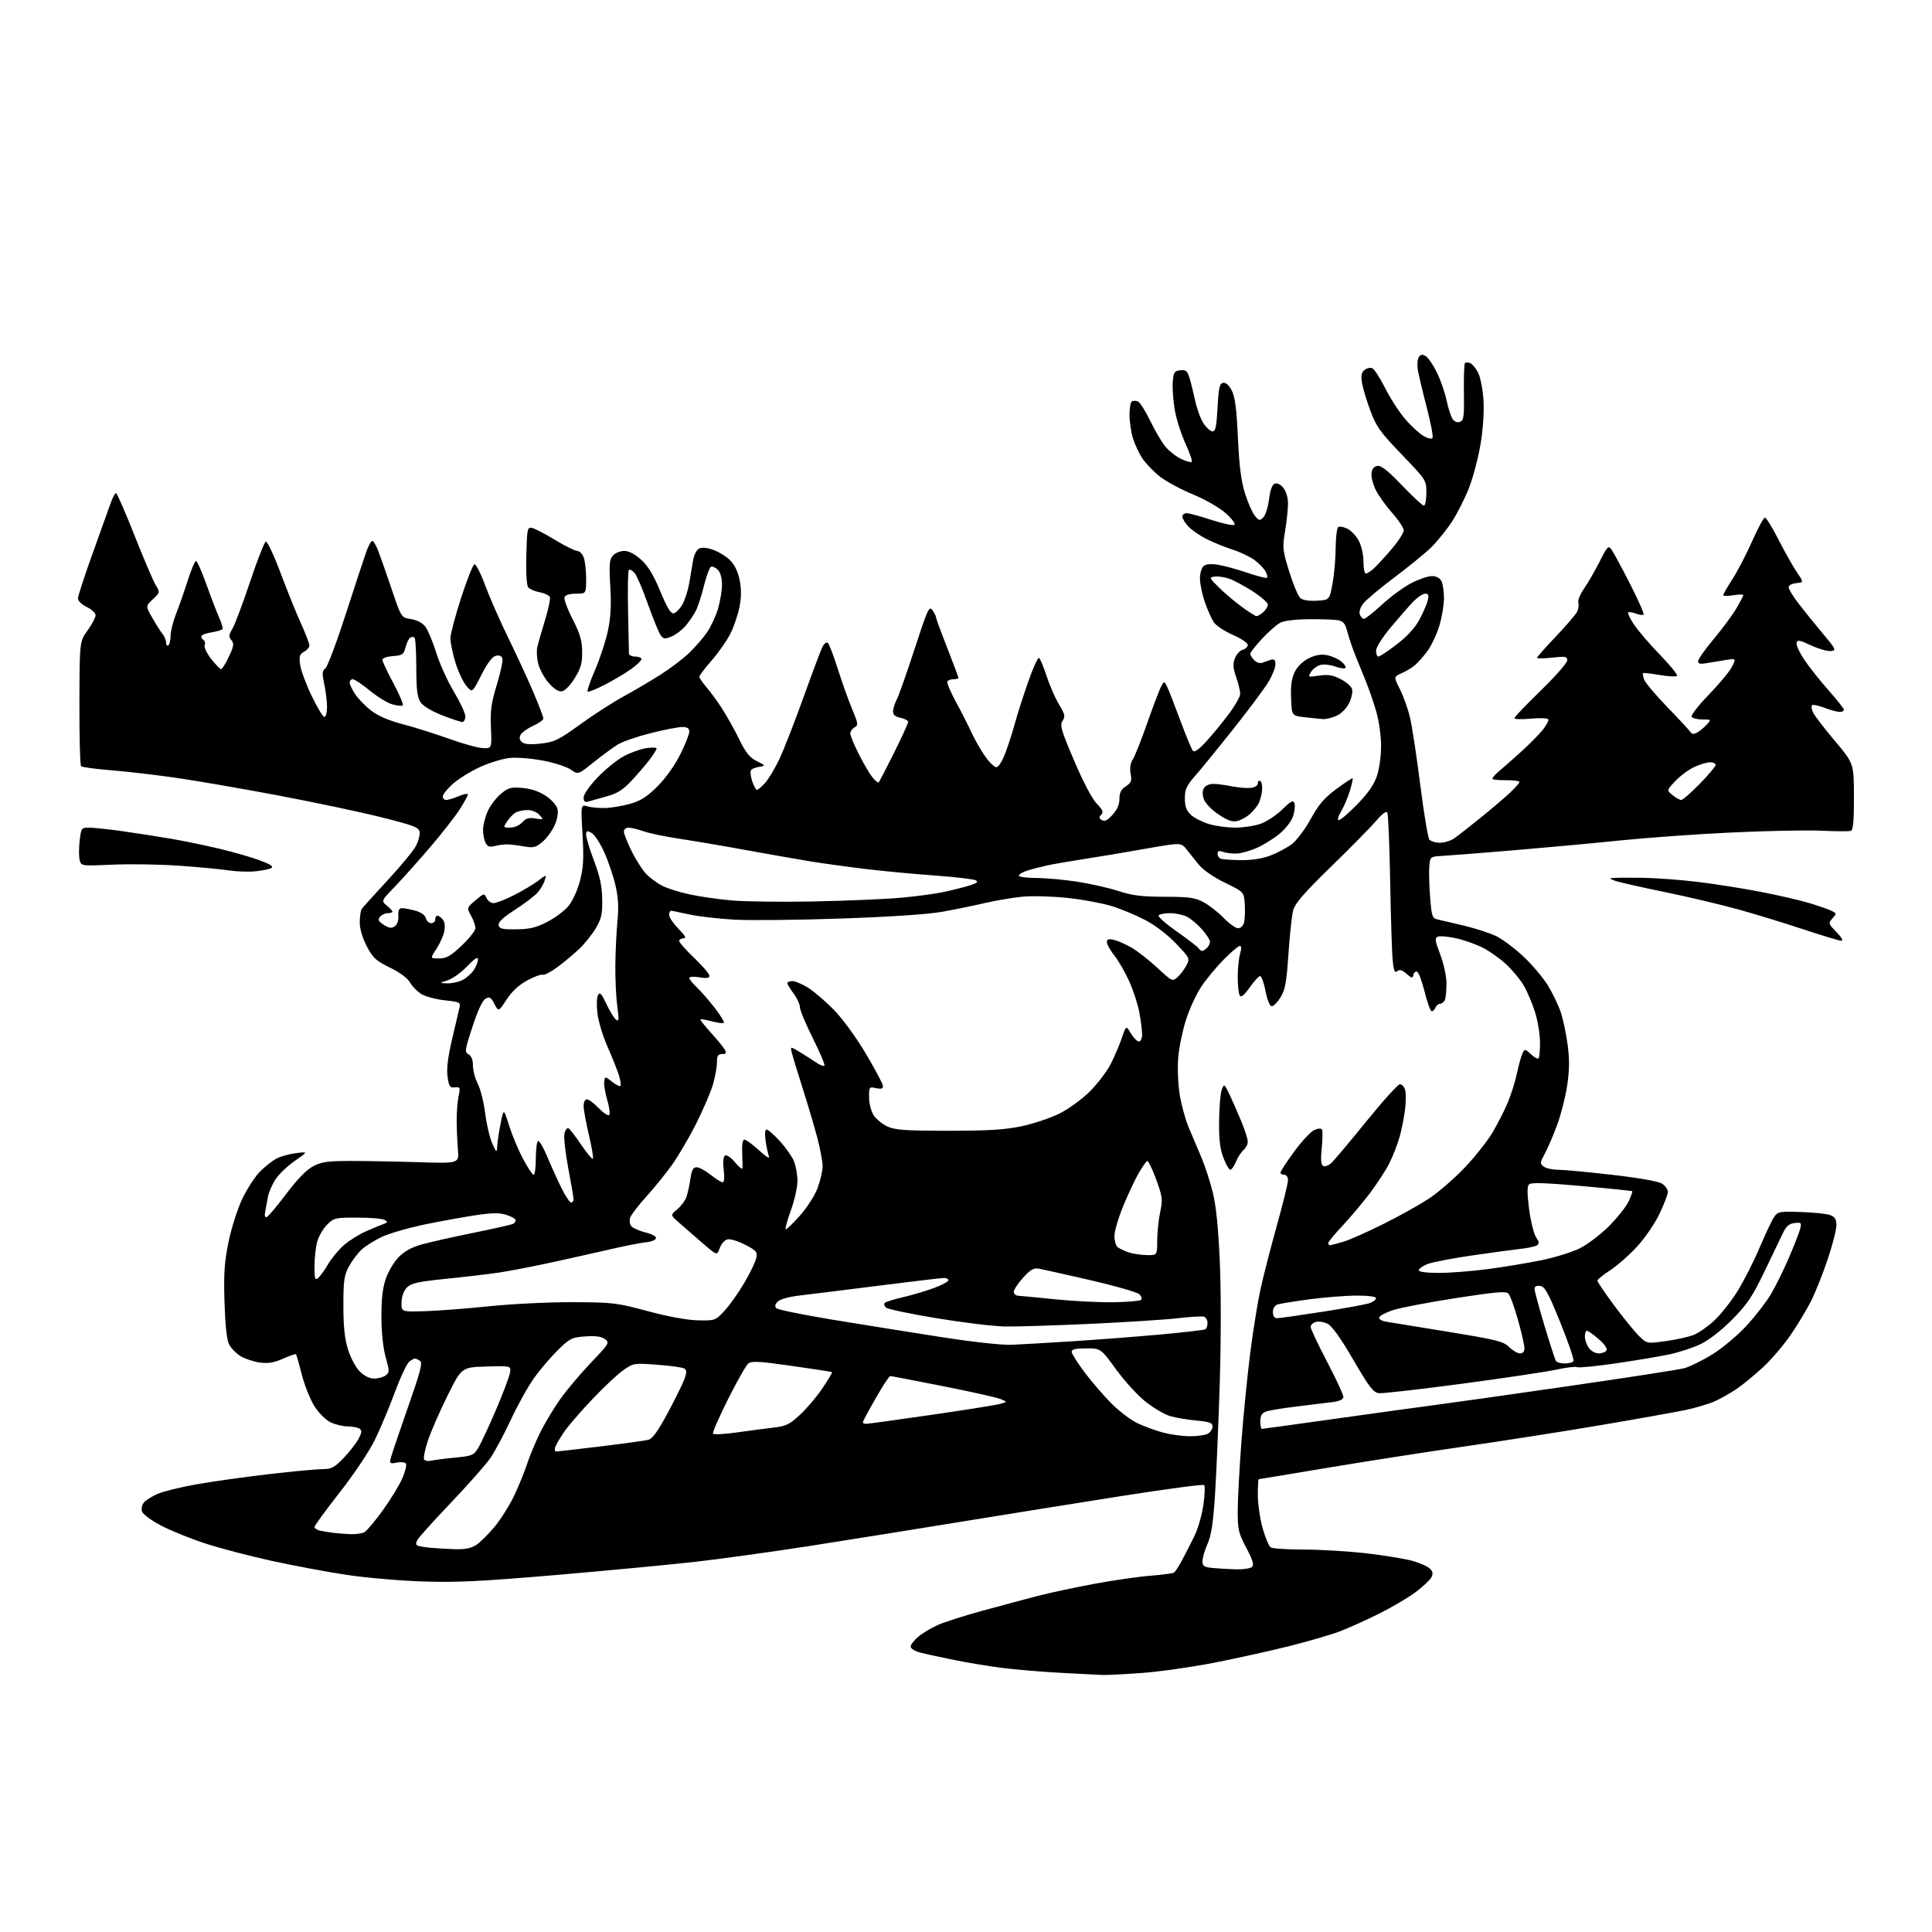 <?xml version="1.0" encoding="UTF-8" standalone="no"?>
<svg 
  version="1.1" 
  xmlns="http://www.w3.org/2000/svg" 
  xmlns:xlink="http://www.w3.org/1999/xlink" 
  xmlns:svg="http://www.w3.org/2000/svg"
  xmlns:rdf="http://www.w3.org/1999/02/22-rdf-syntax-ns#"
  xmlns:cc="http://creativecommons.org/ns#"
  xmlns:dc="http://purl.org/dc/elements/1.1/"
  viewBox="0 0 768 768"
  width="768"
  height="768"
>
<style>svg {background-color: white; }</style>"
<path stroke="none" fill="black" fill-rule="evenodd" d="M438.00,665.82C436.07,665.75 428.43,665.35 421.00,664.94C413.57,664.52 403.45,663.67 398.50,663.04C393.55,662.42 385.00,661.01 379.50,659.90C374.00,658.80 367.81,657.46 365.75,656.91C363.69,656.37 362.00,655.31 362.00,654.55C362.00,653.80 363.37,652.02 365.04,650.62C366.72,649.21 370.21,647.11 372.79,645.96C375.38,644.80 383.35,642.26 390.50,640.30C397.65,638.35 407.55,635.70 412.50,634.41C417.45,633.13 427.71,630.94 435.31,629.54C442.91,628.14 452.88,626.71 457.48,626.36C462.08,626.01 466.24,625.44 466.72,625.11C467.21,624.77 468.68,622.48 470.00,620.00C471.31,617.52 473.49,613.26 474.84,610.51C476.20,607.77 477.77,602.27 478.35,598.29C478.92,594.31 479.07,590.74 478.68,590.34C478.28,589.95 463.23,591.95 445.23,594.79C427.23,597.63 398.55,602.23 381.50,605.01C364.45,607.80 337.90,612.04 322.50,614.45C307.10,616.85 286.18,619.75 276.00,620.89C265.82,622.03 241.07,624.37 221.00,626.09C191.17,628.64 181.49,629.11 168.00,628.66C158.93,628.36 145.26,627.17 137.63,626.01C130.00,624.86 116.63,622.36 107.92,620.45C99.20,618.54 87.30,615.42 81.47,613.51C75.64,611.60 67.76,608.41 63.97,606.41C60.16,604.41 56.79,601.92 56.45,600.85C56.11,599.78 56.43,598.18 57.17,597.29C57.90,596.40 60.32,594.87 62.54,593.88C64.76,592.90 71.74,591.17 78.04,590.05C84.34,588.93 97.29,587.11 106.81,586.01C116.33,584.90 125.97,584.00 128.23,584.00C131.80,584.00 132.91,583.40 136.64,579.52C139.00,577.06 141.66,573.62 142.56,571.89C143.90,569.29 143.95,568.59 142.84,567.88C142.10,567.41 139.99,567.02 138.15,567.02C136.31,567.01 133.29,566.28 131.45,565.41C129.54,564.51 126.77,561.76 125.05,559.07C123.37,556.46 121.10,550.80 120.00,546.50C118.90,542.19 117.84,538.51 117.65,538.32C117.46,538.13 115.15,538.93 112.50,540.10C108.87,541.71 106.60,542.08 103.22,541.62C100.75,541.28 97.30,540.11 95.54,539.03C93.78,537.94 91.74,535.80 91.00,534.27C90.14,532.51 89.50,526.39 89.24,517.50C88.90,506.14 89.21,501.64 90.86,493.63C91.97,488.21 94.43,480.52 96.32,476.54C98.21,472.57 101.39,467.68 103.39,465.67C105.39,463.67 108.37,461.34 110.00,460.50C111.63,459.66 115.11,458.70 117.73,458.38C122.50,457.79 122.50,457.79 117.24,461.43C114.35,463.43 110.88,466.74 109.52,468.80C108.16,470.85 106.78,474.10 106.46,476.02C106.13,477.93 105.65,480.56 105.39,481.85C105.10,483.27 105.34,484.05 106.00,483.83C106.59,483.64 110.10,479.47 113.79,474.58C118.23,468.69 121.85,464.98 124.50,463.59C127.85,461.84 130.28,461.50 139.50,461.50C145.55,461.50 157.70,461.72 166.50,462.00C182.50,462.50 182.50,462.50 182.03,457.00C181.78,453.97 181.55,448.80 181.53,445.50C181.52,442.20 181.86,437.81 182.29,435.75C183.04,432.25 182.94,432.02 180.82,432.25C178.84,432.47 178.47,431.93 177.92,428.00C177.47,424.85 178.02,420.35 179.74,413.00C181.09,407.23 182.41,401.56 182.68,400.40C183.13,398.49 182.62,398.25 176.93,397.65C173.49,397.29 169.32,396.20 167.66,395.24C166.01,394.27 163.94,392.20 163.07,390.65C162.09,388.88 159.10,386.65 155.05,384.66C149.42,381.90 148.24,380.82 145.80,376.14C144.03,372.75 143.01,369.25 143.02,366.64C143.02,364.36 143.36,361.99 143.77,361.37C144.17,360.75 148.78,355.64 154.00,350.01C159.22,344.39 164.31,338.23 165.31,336.32C166.31,334.42 166.98,331.90 166.81,330.74C166.54,328.88 164.58,328.13 151.30,324.81C142.94,322.72 124.26,318.78 109.80,316.06C95.33,313.33 76.97,310.18 69.00,309.05C61.02,307.93 49.65,306.62 43.73,306.15C37.81,305.68 32.64,304.96 32.23,304.56C31.83,304.15 31.53,292.84 31.57,279.42C31.64,255.02 31.64,255.02 34.82,250.60C36.57,248.16 38.00,245.45 38.00,244.57C38.00,243.69 36.42,242.22 34.50,241.30C32.47,240.33 31.00,238.89 31.00,237.88C31.00,236.92 33.65,228.79 36.88,219.82C40.11,210.84 43.35,201.81 44.08,199.75C44.81,197.69 45.72,196.00 46.10,196.00C46.49,196.00 49.80,203.57 53.46,212.83C57.12,222.08 60.92,230.97 61.89,232.58C63.65,235.48 63.64,235.52 60.77,238.21C57.87,240.92 57.87,240.92 60.60,245.71C62.11,248.35 63.94,251.21 64.67,252.08C65.40,252.95 66.00,254.44 66.00,255.39C66.00,256.34 66.40,256.87 66.90,256.56C67.39,256.26 67.80,254.54 67.81,252.75C67.81,250.96 68.80,247.03 70.00,244.00C71.20,240.97 73.28,235.01 74.63,230.75C75.98,226.49 77.46,223.00 77.91,223.00C78.36,223.00 80.21,227.16 82.03,232.25C83.85,237.34 86.13,243.28 87.10,245.46C88.07,247.63 88.68,249.71 88.45,250.07C88.23,250.44 86.23,251.03 84.02,251.38C81.81,251.73 80.00,252.44 80.00,252.95C80.00,253.46 80.43,254.15 80.96,254.47C81.48,254.80 81.66,255.72 81.36,256.51C81.05,257.31 82.23,259.77 83.98,261.98C85.74,264.19 87.50,266.00 87.91,266.00C88.32,266.00 89.70,263.77 90.98,261.04C92.95,256.84 93.10,255.83 91.98,254.47C90.86,253.12 90.93,252.39 92.42,249.86C93.40,248.21 96.55,239.82 99.42,231.24C102.29,222.65 105.10,215.47 105.67,215.28C106.24,215.09 108.87,220.68 111.51,227.71C114.15,234.75 117.81,243.82 119.65,247.87C121.49,251.93 123.00,255.85 123.00,256.59C123.00,257.33 122.05,258.44 120.88,259.06C119.10,260.02 118.85,260.84 119.30,264.18C119.59,266.38 121.65,271.96 123.87,276.59C126.09,281.21 128.38,285.00 128.95,285.00C129.53,285.00 130.00,283.22 130.00,281.05C130.00,278.88 129.51,274.80 128.90,271.98C127.98,267.67 128.05,266.68 129.34,265.68C130.18,265.03 133.85,255.28 137.49,244.00C141.13,232.72 144.80,221.59 145.64,219.25C146.48,216.91 147.54,215.00 148.00,215.00C148.46,215.00 149.57,216.92 150.46,219.26C151.36,221.60 153.76,228.46 155.79,234.50C159.50,245.48 159.50,245.48 163.39,246.10C165.81,246.49 167.98,247.64 169.10,249.12C170.09,250.43 172.04,255.10 173.42,259.50C174.80,263.90 177.96,270.88 180.45,275.00C182.93,279.12 184.97,283.51 184.98,284.75C184.99,285.99 184.45,287.00 183.77,287.00C183.10,287.00 179.45,285.78 175.67,284.30C171.41,282.63 168.16,280.64 167.14,279.09C165.87,277.15 165.50,274.06 165.48,265.36C165.47,259.18 165.16,253.83 164.80,253.46C164.43,253.10 163.66,253.09 163.08,253.45C162.50,253.81 161.66,255.54 161.21,257.30C160.46,260.19 159.97,260.53 156.19,260.81C153.77,260.98 152.01,261.62 152.02,262.31C152.03,262.96 154.02,267.20 156.45,271.73C158.88,276.26 160.52,280.18 160.09,280.44C159.66,280.71 157.78,280.50 155.91,279.98C154.03,279.46 150.03,277.00 147.01,274.52C143.99,272.03 140.95,270.00 140.26,270.00C139.57,270.00 139.00,270.61 139.00,271.35C139.00,272.10 140.02,274.21 141.26,276.06C142.51,277.91 145.38,280.84 147.66,282.57C150.35,284.62 154.72,286.49 160.15,287.90C164.74,289.09 173.00,291.69 178.50,293.67C184.00,295.66 190.07,297.33 192.00,297.39C195.50,297.50 195.50,297.50 195.15,289.25C194.86,282.43 195.27,279.45 197.53,272.07C199.04,267.16 200.01,262.47 199.70,261.65C199.33,260.70 198.36,260.36 197.01,260.71C195.63,261.07 193.65,263.74 191.33,268.34C187.76,275.42 187.76,275.42 185.42,272.70C184.13,271.20 182.16,267.01 181.04,263.38C179.92,259.76 179.03,255.37 179.06,253.64C179.09,251.92 181.01,244.69 183.32,237.58C185.63,230.47 188.00,224.50 188.58,224.31C189.16,224.11 191.10,227.90 192.88,232.73C194.67,237.55 198.78,246.90 202.01,253.50C205.25,260.10 209.72,269.78 211.95,275.00C214.18,280.23 216.00,285.00 216.00,285.60C216.00,286.20 214.17,287.52 211.94,288.53C209.71,289.53 207.47,291.13 206.96,292.07C206.32,293.27 206.49,294.16 207.53,295.02C208.56,295.88 210.84,296.05 215.03,295.58C220.41,294.97 222.07,294.16 230.61,287.97C235.87,284.16 243.62,279.16 247.84,276.86C252.05,274.56 258.65,270.68 262.50,268.24C266.35,265.80 271.45,261.94 273.84,259.65C276.23,257.37 279.44,253.69 280.99,251.47C282.53,249.26 284.51,245.01 285.40,242.04C286.28,239.07 287.00,234.73 287.00,232.39C287.00,229.81 286.36,227.51 285.38,226.53C284.50,225.64 283.28,225.07 282.69,225.27C282.10,225.47 280.83,228.84 279.86,232.76C278.90,236.68 277.43,241.21 276.59,242.82C275.76,244.44 273.94,247.11 272.56,248.75C271.17,250.40 268.66,252.31 266.98,253.01C264.29,254.12 263.76,254.05 262.60,252.46C261.87,251.46 259.59,245.89 257.53,240.07C255.48,234.26 253.11,228.72 252.26,227.77C251.42,226.82 250.41,226.25 250.01,226.49C249.62,226.74 249.46,234.04 249.66,242.72C249.86,251.40 250.02,259.06 250.01,259.75C250.01,260.44 251.12,261.00 252.50,261.00C253.88,261.00 255.00,261.45 255.00,261.99C255.00,262.54 253.20,264.29 251.00,265.88C248.80,267.48 244.11,270.28 240.56,272.12C237.02,273.95 233.88,275.22 233.59,274.92C233.29,274.63 234.63,270.73 236.57,266.26C238.50,261.79 240.78,254.84 241.64,250.82C242.78,245.47 243.04,240.69 242.60,233.08C242.09,224.22 242.25,222.39 243.65,220.83C244.56,219.82 246.59,219.00 248.15,219.00C249.99,219.00 252.35,220.23 254.85,222.48C257.61,224.98 259.76,228.52 262.46,235.03C265.20,241.64 266.65,244.02 267.81,243.80C268.68,243.63 270.20,242.10 271.20,240.40C272.19,238.70 273.44,234.87 273.97,231.90C274.50,228.93 275.19,224.82 275.51,222.76C275.83,220.71 276.86,218.61 277.80,218.11C278.91,217.51 280.87,217.66 283.37,218.52C285.49,219.25 288.51,221.07 290.07,222.57C291.96,224.37 293.28,227.03 293.98,230.41C294.72,233.96 294.73,237.19 294.01,241.01C293.44,244.03 291.86,248.79 290.49,251.59C289.13,254.39 285.76,259.25 283.01,262.40C280.25,265.54 278.00,268.52 278.00,269.02C278.00,269.52 279.29,271.41 280.87,273.22C282.44,275.02 285.31,278.98 287.24,282.00C289.16,285.02 292.19,290.47 293.96,294.11C296.45,299.22 298.01,301.13 300.84,302.55C304.35,304.32 304.40,304.41 302.00,304.78C300.62,304.99 299.11,305.54 298.64,305.99C298.17,306.45 298.31,308.42 298.97,310.41C299.62,312.38 300.49,314.00 300.89,314.00C301.29,314.00 302.75,312.76 304.12,311.25C305.49,309.74 308.05,305.48 309.80,301.79C311.55,298.10 315.90,286.96 319.46,277.02C323.03,267.09 326.43,258.06 327.02,256.96C327.62,255.85 328.51,255.20 329.02,255.51C329.52,255.82 331.31,260.45 333.00,265.79C334.69,271.13 337.27,278.36 338.73,281.85C341.17,287.69 341.25,288.28 339.69,289.15C338.76,289.67 338.00,290.76 338.00,291.57C338.00,292.39 339.52,296.08 341.39,299.77C343.25,303.47 345.69,307.62 346.80,309.00C347.92,310.38 349.04,311.27 349.30,311.00C349.56,310.73 352.30,305.44 355.39,299.27C358.47,293.09 361.00,287.56 361.00,286.99C361.00,286.42 359.65,285.68 358.00,285.35C355.91,284.93 355.00,284.16 355.00,282.83C355.00,281.77 355.67,279.60 356.50,278.01C357.32,276.42 360.52,267.34 363.61,257.85C368.68,242.26 369.36,240.77 370.61,242.48C371.37,243.53 372.00,244.73 372.00,245.16C372.00,245.59 374.02,251.12 376.50,257.45C378.98,263.78 381.00,269.19 381.00,269.48C381.00,269.77 380.13,270.00 379.06,270.00C377.99,270.00 376.87,270.39 376.58,270.87C376.28,271.36 377.84,275.07 380.05,279.12C382.26,283.18 384.98,288.52 386.09,291.00C387.21,293.48 389.56,297.63 391.31,300.22C393.07,302.82 395.18,304.96 396.01,304.97C396.93,304.99 398.34,302.78 399.67,299.25C400.86,296.09 402.56,290.80 403.45,287.50C404.34,284.20 406.67,276.89 408.64,271.26C410.60,265.62 412.58,261.24 413.03,261.52C413.48,261.79 414.83,265.05 416.04,268.76C417.25,272.47 419.47,277.54 420.98,280.03C423.35,283.96 423.53,284.81 422.39,286.54C421.23,288.28 421.80,290.21 427.01,302.43C430.56,310.77 434.15,317.59 435.97,319.47C438.39,321.96 438.75,322.85 437.76,323.84C436.77,324.83 436.82,325.27 438.00,326.00C439.08,326.67 440.23,326.10 442.24,323.90C444.09,321.87 445.00,319.78 445.00,317.55C445.00,315.10 445.66,313.80 447.54,312.57C449.69,311.16 449.98,310.40 449.44,307.56C449.03,305.35 449.33,303.41 450.32,301.85C451.14,300.56 453.71,294.10 456.02,287.50C458.33,280.90 460.79,274.41 461.48,273.07C462.68,270.76 462.79,270.73 463.77,272.57C464.33,273.63 466.70,279.68 469.04,286.00C471.38,292.32 473.71,297.95 474.23,298.50C474.84,299.15 476.69,297.83 479.51,294.73C481.90,292.11 485.92,287.23 488.43,283.88C490.94,280.54 493.00,276.89 493.00,275.79C493.00,274.68 492.28,271.68 491.39,269.13C490.12,265.47 490.02,263.90 490.90,261.65C491.52,260.09 492.92,258.57 494.01,258.29C495.11,258.00 496.00,257.13 496.00,256.35C496.00,255.58 493.32,253.78 490.04,252.36C486.76,250.94 483.35,248.66 482.45,247.29C481.56,245.92 479.96,242.30 478.91,239.24C477.86,236.19 477.00,232.01 477.00,229.97C477.00,227.92 477.66,225.70 478.47,225.03C479.43,224.23 481.38,224.05 484.22,224.50C486.57,224.88 491.80,226.31 495.83,227.68C499.86,229.05 503.38,229.95 503.66,229.67C503.94,229.40 503.67,228.25 503.07,227.13C502.47,226.00 500.52,223.99 498.74,222.67C496.96,221.34 493.02,219.46 490.00,218.49C486.98,217.52 482.31,215.63 479.63,214.28C476.95,212.94 473.69,210.69 472.38,209.28C471.07,207.86 470.00,206.10 470.00,205.35C470.00,204.61 470.76,204.00 471.69,204.00C472.62,204.00 477.11,205.21 481.66,206.70C486.21,208.18 490.29,209.03 490.72,208.60C491.15,208.16 489.56,206.07 487.19,203.97C484.74,201.78 479.14,198.58 474.16,196.51C469.36,194.52 463.45,191.33 461.04,189.42C458.62,187.51 455.53,184.31 454.18,182.31C452.82,180.31 451.10,176.65 450.35,174.18C449.61,171.71 449.00,167.53 449.00,164.90C449.00,162.27 449.41,159.87 449.91,159.56C450.41,159.25 451.49,159.25 452.31,159.56C453.12,159.88 455.35,163.37 457.25,167.32C459.15,171.27 461.89,175.91 463.34,177.63C464.79,179.35 467.59,181.53 469.57,182.47C471.55,183.40 473.42,183.91 473.74,183.60C474.05,183.28 472.91,179.98 471.21,176.26C469.51,172.54 467.61,166.55 466.99,162.95C466.37,159.35 466.01,154.40 466.18,151.95C466.47,147.97 466.78,147.47 469.15,147.19C471.39,146.93 471.97,147.40 472.84,150.19C473.40,152.01 474.43,156.15 475.12,159.38C475.81,162.62 477.32,166.67 478.48,168.38C479.63,170.10 481.24,171.50 482.04,171.50C483.18,171.50 483.61,169.44 484.00,162.01C484.41,154.13 484.79,152.47 486.19,152.20C487.27,151.99 488.51,153.07 489.62,155.19C490.94,157.69 491.54,162.29 492.09,174.00C492.62,185.38 493.37,191.27 494.91,196.15C496.07,199.81 497.83,203.80 498.82,205.02C500.45,207.04 500.76,207.10 502.19,205.67C503.05,204.81 504.07,201.57 504.46,198.49C504.92,194.78 505.69,192.67 506.74,192.27C507.70,191.90 509.03,192.55 510.16,193.94C511.25,195.30 512.00,197.82 512.00,200.17C512.00,202.34 511.48,207.28 510.84,211.14C509.74,217.78 509.84,218.68 512.53,227.34C514.09,232.38 516.08,237.08 516.94,237.79C517.88,238.58 520.47,238.97 523.50,238.79C528.49,238.50 528.49,238.50 529.70,232.00C530.36,228.43 530.93,222.04 530.95,217.81C530.98,213.58 531.45,209.84 532.00,209.50C532.54,209.16 534.19,209.47 535.64,210.19C537.10,210.91 539.13,213.07 540.15,214.98C541.20,216.97 542.00,220.52 542.00,223.23C542.00,225.86 542.40,228.00 542.89,228.00C543.38,228.00 544.69,227.21 545.81,226.25C546.93,225.29 550.13,221.84 552.92,218.59C555.71,215.35 558.00,211.87 558.00,210.88C558.00,209.88 555.98,206.79 553.51,204.01C551.04,201.23 548.09,197.13 546.95,194.90C545.81,192.67 545.02,189.64 545.19,188.17C545.40,186.36 546.17,185.40 547.57,185.20C549.06,184.99 551.82,187.18 557.33,192.95C561.56,197.38 565.47,201.00 566.01,201.00C566.55,201.00 567.00,198.72 567.00,195.93C567.00,190.88 566.97,190.83 557.20,180.66C548.61,171.72 547.07,169.57 544.71,163.19C543.22,159.18 541.74,154.22 541.41,152.16C540.97,149.40 541.23,148.05 542.39,147.09C543.26,146.37 544.64,146.03 545.45,146.34C546.26,146.66 548.57,150.19 550.58,154.21C552.59,158.22 556.16,163.75 558.51,166.50C560.85,169.25 564.15,172.29 565.82,173.27C567.62,174.31 569.11,174.64 569.46,174.07C569.79,173.54 568.73,168.02 567.11,161.80C565.50,155.59 563.92,148.93 563.60,147.00C563.29,145.07 563.46,142.82 563.99,142.00C564.71,140.87 565.38,140.76 566.72,141.55C567.70,142.13 569.70,145.03 571.16,148.00C572.62,150.98 574.37,156.01 575.04,159.20C575.72,162.38 576.82,165.74 577.49,166.66C578.23,167.67 579.37,168.07 580.40,167.68C581.87,167.11 582.07,165.53 581.93,155.96C581.84,149.88 582.02,144.64 582.34,144.33C582.66,144.01 583.58,144.01 584.40,144.33C585.22,144.64 586.64,146.34 587.55,148.10C588.46,149.86 589.43,154.73 589.70,158.90C590.00,163.53 589.56,170.34 588.58,176.31C587.70,181.71 585.64,189.59 584.00,193.81C582.37,198.04 579.25,204.20 577.08,207.50C574.91,210.80 571.19,215.38 568.82,217.69C566.44,219.99 559.82,225.39 554.09,229.69C548.37,233.98 542.83,238.65 541.80,240.05C540.70,241.54 540.18,243.31 540.56,244.30C540.92,245.23 541.66,246.00 542.20,246.00C542.75,246.00 546.04,243.39 549.52,240.20C553.00,237.01 558.25,233.19 561.19,231.70C564.13,230.22 567.74,229.00 569.23,229.00C570.88,229.00 572.33,229.75 572.96,230.93C573.53,232.00 574.00,235.11 574.00,237.85C574.00,240.58 573.14,245.58 572.10,248.94C571.05,252.31 568.95,256.73 567.44,258.78C565.93,260.83 563.75,263.32 562.59,264.31C561.44,265.31 559.03,266.78 557.24,267.58C553.98,269.03 553.98,269.03 556.50,274.00C557.88,276.73 559.68,281.78 560.50,285.23C561.32,288.68 563.15,300.72 564.58,312.00C566.00,323.27 567.63,333.06 568.20,333.75C568.78,334.44 570.66,335.00 572.40,335.00C574.14,335.00 576.67,334.23 578.03,333.29C579.39,332.35 584.10,328.67 588.50,325.12C592.90,321.56 598.19,317.06 600.25,315.12C602.31,313.18 604.00,311.26 604.00,310.85C604.00,310.45 601.72,310.13 598.93,310.15C596.14,310.18 593.62,309.96 593.34,309.67C593.05,309.38 594.06,308.10 595.59,306.82C597.12,305.55 601.10,302.04 604.43,299.04C607.77,296.03 611.73,292.04 613.24,290.17C614.74,288.29 615.74,286.38 615.45,285.92C615.17,285.46 612.02,285.35 608.47,285.69C604.91,286.02 602.00,285.92 602.00,285.48C602.00,285.03 606.73,280.08 612.50,274.48C618.27,268.87 623.00,263.49 623.00,262.52C623.00,260.94 622.33,260.82 617.00,261.42C613.70,261.79 611.00,261.82 611.00,261.49C611.00,261.15 614.30,257.40 618.34,253.17C622.38,248.93 626.20,244.49 626.84,243.30C627.47,242.12 627.73,240.46 627.41,239.63C627.09,238.79 628.15,236.18 629.78,233.81C631.41,231.44 634.20,226.60 635.98,223.05C638.98,217.10 639.34,216.74 640.60,218.47C641.35,219.50 644.65,225.60 647.94,232.04C651.23,238.48 653.66,244.00 653.35,244.31C653.05,244.62 651.65,244.44 650.26,243.91C648.86,243.38 647.49,243.17 647.21,243.45C646.94,243.73 647.97,245.88 649.51,248.23C651.06,250.58 655.70,255.99 659.83,260.25C663.96,264.51 667.03,268.30 666.65,268.68C666.27,269.06 663.16,268.90 659.73,268.32C656.30,267.74 653.35,267.40 653.16,267.56C652.97,267.72 653.13,268.82 653.51,270.02C653.88,271.21 658.04,276.17 662.75,281.04C667.46,285.90 671.63,290.41 672.03,291.05C672.53,291.86 673.31,291.91 674.63,291.20C675.67,290.64 677.37,289.24 678.42,288.09C680.30,286.01 680.30,286.00 676.71,286.00C674.74,286.00 672.82,285.52 672.46,284.93C672.09,284.34 675.15,280.40 679.25,276.18C683.35,271.96 687.49,266.97 688.45,265.11C690.20,261.71 690.20,261.71 685.85,262.38C683.46,262.75 680.04,263.32 678.25,263.64C675.88,264.06 675.00,263.85 675.00,262.85C675.00,262.09 677.82,258.09 681.28,253.96C684.73,249.82 688.78,244.35 690.28,241.79C691.77,239.23 693.00,236.88 693.00,236.56C693.00,236.24 691.20,236.26 689.00,236.62C686.80,236.97 685.00,236.95 685.00,236.58C685.00,236.21 686.66,233.34 688.68,230.20C690.70,227.07 694.22,220.30 696.49,215.17C698.77,210.04 701.05,205.80 701.56,205.75C702.08,205.71 704.54,209.68 707.03,214.59C709.53,219.49 712.80,225.30 714.30,227.50C717.04,231.50 717.04,231.50 714.02,231.81C712.36,231.99 711.00,232.71 711.00,233.42C711.00,234.13 712.67,236.91 714.72,239.61C716.77,242.30 721.08,247.65 724.31,251.50C729.86,258.11 730.05,258.52 727.79,258.80C726.48,258.96 722.95,257.95 719.95,256.56C715.30,254.40 714.45,254.26 714.16,255.59C713.98,256.45 715.38,259.49 717.29,262.33C719.19,265.17 723.50,270.60 726.87,274.40C730.24,278.19 733.00,281.68 733.00,282.15C733.00,282.62 732.23,283.00 731.28,283.00C730.34,283.00 727.63,282.26 725.26,281.36C722.89,280.45 720.67,280.00 720.32,280.35C719.96,280.70 720.15,282.01 720.73,283.25C721.31,284.49 725.20,289.55 729.37,294.50C736.94,303.50 736.94,303.50 736.97,316.67C736.99,326.32 736.67,329.95 735.75,330.27C735.06,330.51 729.77,330.49 723.98,330.22C718.19,329.96 702.22,330.27 688.48,330.92C674.74,331.56 654.95,332.98 644.50,334.05C634.05,335.13 614.92,336.89 602.00,337.98C589.08,339.06 576.25,340.07 573.50,340.22C568.50,340.50 568.50,340.50 568.16,344.50C567.98,346.70 568.13,352.21 568.50,356.75C569.15,364.65 569.29,365.03 571.84,365.59C573.30,365.90 578.07,367.03 582.43,368.08C586.79,369.13 592.36,370.96 594.80,372.14C597.24,373.33 602.11,376.98 605.62,380.26C609.12,383.54 613.52,388.76 615.39,391.86C617.26,394.96 619.53,399.71 620.44,402.41C621.35,405.11 622.56,410.88 623.15,415.22C623.93,421.04 623.90,425.27 623.02,431.26C622.37,435.74 620.59,442.80 619.07,446.95C617.54,451.10 615.33,456.30 614.14,458.50C612.12,462.23 612.09,462.58 613.68,463.75C614.62,464.44 617.21,465.00 619.44,465.00C621.67,465.00 631.36,465.91 640.96,467.02C651.69,468.26 659.30,469.62 660.71,470.54C661.97,471.37 663.00,472.84 663.00,473.80C663.00,474.77 661.49,478.71 659.64,482.57C657.75,486.52 653.80,492.26 650.61,495.71C647.49,499.07 642.71,503.26 639.97,505.02C637.24,506.77 635.00,508.61 635.00,509.10C635.00,509.59 638.10,514.16 641.89,519.25C645.69,524.34 650.13,529.77 651.77,531.32C654.75,534.14 654.76,534.14 662.39,533.08C666.59,532.49 671.57,531.37 673.45,530.58C675.34,529.80 678.94,527.25 681.46,524.93C683.98,522.61 688.10,517.40 690.62,513.36C693.13,509.32 697.09,501.57 699.40,496.12C701.71,490.68 704.31,485.16 705.18,483.86C706.67,481.62 707.23,481.52 715.93,481.80C720.98,481.96 726.21,482.51 727.56,483.02C729.43,483.74 730.00,484.68 730.00,487.10C730.00,488.83 728.45,494.88 726.55,500.54C724.66,506.21 721.68,513.69 719.93,517.17C718.18,520.65 714.49,526.77 711.73,530.77C708.98,534.77 704.07,540.49 700.84,543.49C697.61,546.48 692.93,550.33 690.45,552.04C687.96,553.74 683.99,556.00 681.61,557.05C679.23,558.11 674.04,559.65 670.07,560.49C666.10,561.32 651.07,564.01 636.68,566.45C622.28,568.90 597.90,572.72 582.50,574.94C567.10,577.16 542.39,581.01 527.60,583.49C512.80,585.97 500.54,588.00 500.35,588.00C500.16,588.00 500.00,590.82 500.00,594.27C500.00,597.72 500.86,603.63 501.90,607.40C502.95,611.17 504.41,614.65 505.15,615.12C505.89,615.58 511.90,615.98 518.51,615.98C525.11,615.99 536.36,616.68 543.51,617.51C550.65,618.34 558.83,619.70 561.69,620.52C564.54,621.35 567.58,622.72 568.44,623.58C569.61,624.75 569.74,625.62 568.97,627.06C568.40,628.12 565.59,630.75 562.72,632.91C559.85,635.07 553.23,638.96 548.01,641.55C542.80,644.15 535.73,647.32 532.30,648.61C528.87,649.90 519.86,652.51 512.28,654.41C504.70,656.31 491.30,659.27 482.50,660.99C473.70,662.70 460.88,664.52 454.00,665.03C447.12,665.53 439.93,665.89 438.00,665.82zM491.05,623.83C494.10,623.92 497.11,623.49 497.73,622.87C498.56,622.04 497.96,620.08 495.43,615.29C492.33,609.45 492.00,608.05 492.01,600.67C492.01,596.18 492.69,583.65 493.50,572.84C494.32,562.03 495.92,546.05 497.05,537.34C498.18,528.63 499.97,517.49 501.04,512.59C502.11,507.68 505.01,496.38 507.49,487.48C509.97,478.57 512.00,470.32 512.00,469.14C512.00,467.90 511.37,467.00 510.50,467.00C509.68,467.00 509.00,466.61 509.00,466.13C509.00,465.64 511.44,461.91 514.43,457.82C517.41,453.73 521.00,449.87 522.39,449.23C523.88,448.55 525.16,448.45 525.50,448.99C525.81,449.50 525.77,452.80 525.41,456.32C524.95,460.81 525.11,462.95 525.94,463.46C526.59,463.87 528.05,463.36 529.18,462.35C530.30,461.33 536.60,453.86 543.16,445.75C549.73,437.64 555.72,431.00 556.48,431.00C557.24,431.00 558.17,431.95 558.53,433.11C558.90,434.27 558.91,437.76 558.55,440.86C558.19,443.96 557.20,448.96 556.36,451.96C555.51,454.96 553.68,459.68 552.27,462.46C550.87,465.23 547.33,470.65 544.41,474.50C541.48,478.35 536.59,484.15 533.54,487.39C530.50,490.63 528.00,493.66 528.00,494.14C528.00,494.61 528.34,495.00 528.75,494.99C529.16,494.98 531.55,494.36 534.05,493.60C536.56,492.84 543.76,489.64 550.05,486.49C556.35,483.35 564.46,478.81 568.09,476.42C571.71,474.02 578.06,468.52 582.20,464.19C586.33,459.86 591.37,453.49 593.39,450.04C595.42,446.60 598.13,441.24 599.42,438.14C600.72,435.04 602.35,429.80 603.05,426.50C603.75,423.20 604.74,419.67 605.25,418.66C606.13,416.90 606.29,416.92 608.58,419.08C609.91,420.32 611.26,421.07 611.60,420.74C611.93,420.41 612.19,417.52 612.18,414.32C612.16,411.12 611.27,405.70 610.19,402.29C609.11,398.87 607.09,394.12 605.69,391.73C604.29,389.34 601.13,385.53 598.66,383.26C596.20,380.98 592.00,378.03 589.34,376.68C586.68,375.34 581.95,373.67 578.84,372.98C575.72,372.29 572.47,371.99 571.61,372.32C570.26,372.84 570.37,373.75 572.53,379.48C573.93,383.19 575.00,388.17 575.00,390.94C575.00,393.63 574.73,396.55 574.39,397.42C574.06,398.29 573.21,399.00 572.50,399.00C571.79,399.00 570.95,399.68 570.64,400.50C570.32,401.32 569.65,402.00 569.14,402.00C568.64,402.00 567.37,398.55 566.33,394.32C565.29,390.10 563.93,386.48 563.30,386.27C562.68,386.06 562.02,386.63 561.83,387.53C561.54,388.98 561.21,388.92 559.10,387.09C557.35,385.57 556.35,385.29 555.43,386.06C554.44,386.88 554.04,385.95 553.62,381.81C553.32,378.89 552.87,364.70 552.61,350.27C552.35,335.85 551.84,323.55 551.47,322.96C551.07,322.31 549.34,323.60 547.15,326.18C545.14,328.55 537.09,336.74 529.25,344.37C518.36,354.99 514.78,359.11 514.05,361.88C513.53,363.87 512.69,371.65 512.18,379.17C511.42,390.51 510.89,393.44 509.05,396.42C507.83,398.39 506.26,400.00 505.55,400.00C504.77,400.00 503.79,397.62 503.08,394.00C502.43,390.70 501.46,388.00 500.93,388.00C500.40,388.00 498.53,390.02 496.79,392.50C494.59,395.62 493.37,396.62 492.82,395.75C492.39,395.06 492.02,391.80 492.02,388.49C492.01,385.19 492.42,381.03 492.93,379.24C493.53,377.13 493.51,376.00 492.86,376.00C492.32,376.00 489.51,378.36 486.63,381.25C483.74,384.14 479.71,388.98 477.67,392.00C475.62,395.02 472.83,401.04 471.45,405.38C470.08,409.71 468.68,416.46 468.36,420.38C468.03,424.29 468.28,430.85 468.92,434.95C469.56,439.04 471.19,445.00 472.54,448.20C473.89,451.39 476.15,456.73 477.56,460.06C478.97,463.39 480.99,469.57 482.05,473.81C483.37,479.06 484.27,487.67 484.87,501.00C485.39,512.35 485.40,532.62 484.88,549.50C484.39,565.45 483.55,585.40 483.01,593.82C482.27,605.40 481.54,610.26 480.01,613.70C478.91,616.20 478.00,619.29 478.00,620.57C478.00,622.50 478.61,622.94 481.75,623.27C483.81,623.49 488.00,623.74 491.05,623.83zM181.00,615.83C184.92,615.94 187.32,615.45 189.36,614.10C190.94,613.06 194.22,609.80 196.66,606.86C199.09,603.91 202.58,598.35 204.41,594.50C206.23,590.65 208.53,585.02 209.50,582.00C210.48,578.98 212.80,573.39 214.66,569.60C216.52,565.80 220.16,559.73 222.75,556.10C225.34,552.47 230.83,545.97 234.95,541.65C242.16,534.11 242.38,533.75 240.48,532.32C239.09,531.28 236.78,530.96 232.72,531.24C227.37,531.60 226.57,531.99 221.88,536.57C219.10,539.28 214.85,544.24 212.44,547.59C210.02,550.94 205.81,558.48 203.08,564.34C200.34,570.20 196.67,577.08 194.92,579.62C193.17,582.17 186.15,590.10 179.33,597.26C172.51,604.41 166.48,611.11 165.92,612.15C165.19,613.52 165.26,614.15 166.21,614.48C166.92,614.73 169.30,615.10 171.50,615.30C173.70,615.50 177.97,615.74 181.00,615.83zM139.32,609.85C141.41,609.93 143.90,609.59 144.85,609.08C145.79,608.58 149.11,604.63 152.22,600.30C155.34,595.98 158.81,590.27 159.94,587.63C161.08,584.98 161.73,582.36 161.38,581.81C161.04,581.25 159.41,581.07 157.76,581.40C155.05,581.94 154.82,581.79 155.30,579.75C155.59,578.51 158.65,569.47 162.08,559.66C167.24,544.95 168.09,541.67 166.92,540.93C166.14,540.43 165.25,540.02 164.94,540.02C164.63,540.01 163.63,540.56 162.71,541.25C161.78,541.94 159.19,547.45 156.94,553.50C154.70,559.55 151.10,568.10 148.95,572.50C146.73,577.02 140.68,586.05 135.02,593.28C129.51,600.31 125.00,606.49 125.00,607.01C125.00,607.53 126.01,608.18 127.25,608.46C128.49,608.73 130.85,609.12 132.50,609.33C134.15,609.53 137.22,609.77 139.32,609.85zM171.36,580.65C172.54,580.36 176.81,579.81 180.85,579.43C187.68,578.77 188.33,578.50 190.09,575.61C191.13,573.90 194.24,567.23 197.01,560.79C199.77,554.35 202.31,547.70 202.65,546.00C203.27,542.92 203.27,542.92 193.38,543.21C183.50,543.50 183.50,543.50 177.83,554.94C174.71,561.23 171.22,569.25 170.06,572.76C168.91,576.27 168.25,579.59 168.59,580.15C168.94,580.71 170.18,580.93 171.36,580.65zM221.11,577.00C221.68,577.00 229.64,576.08 238.79,574.96C247.95,573.84 256.47,572.67 257.72,572.35C259.37,571.94 261.54,568.92 265.51,561.53C268.53,555.89 271.52,549.81 272.14,548.03C273.02,545.51 272.99,544.61 272.00,544.00C271.31,543.57 266.49,542.90 261.31,542.51C252.11,541.82 251.79,541.87 247.90,544.57C245.70,546.09 240.12,551.31 235.50,556.17C230.87,561.03 225.80,566.92 224.21,569.25C222.63,571.59 221.05,574.29 220.70,575.25C220.35,576.21 220.53,577.00 221.11,577.00zM292.71,569.44C297.55,568.75 304.15,567.88 307.39,567.51C312.57,566.90 313.86,566.27 318.16,562.25C320.85,559.74 324.85,554.99 327.04,551.70C329.24,548.40 330.92,545.59 330.77,545.45C330.62,545.31 323.42,544.19 314.76,542.97C301.57,541.09 298.77,540.95 297.42,542.07C296.54,542.80 292.92,549.18 289.38,556.25C285.84,563.31 283.16,569.45 283.43,569.89C283.70,570.33 287.88,570.12 292.71,569.44zM472.82,570.93C475.74,570.97 479.00,570.53 480.07,569.96C481.13,569.40 482.00,568.11 482.00,567.11C482.00,565.60 480.90,565.19 475.49,564.68C471.91,564.35 467.22,563.55 465.07,562.90C462.92,562.26 458.61,559.73 455.50,557.29C452.38,554.84 447.08,549.05 443.71,544.42C437.59,536.00 437.59,536.00 431.79,536.00C427.59,536.00 426.00,536.37 426.00,537.35C426.00,538.09 428.34,541.81 431.20,545.60C434.06,549.40 438.90,554.99 441.95,558.04C445.00,561.09 449.67,564.60 452.32,565.83C454.97,567.07 459.47,568.71 462.32,569.47C465.17,570.24 469.89,570.90 472.82,570.93zM501.60,568.00C501.94,568.00 514.87,566.22 530.35,564.04C545.83,561.86 563.67,559.40 570.00,558.57C576.33,557.75 600.40,554.35 623.50,551.01C646.60,547.67 667.30,544.47 669.50,543.89C671.70,543.31 676.73,540.83 680.68,538.39C684.64,535.94 690.70,530.87 694.18,527.09C697.66,523.32 702.00,517.73 703.84,514.67C705.68,511.61 708.92,505.06 711.05,500.12C713.19,495.18 715.23,489.94 715.59,488.49C716.21,486.04 716.04,485.87 713.38,486.17C711.23,486.42 710.08,487.39 708.82,490.00C707.90,491.93 704.56,498.88 701.40,505.45C696.54,515.54 694.54,518.52 688.57,524.54C684.26,528.88 679.35,532.70 676.00,534.31C672.98,535.77 667.30,537.62 663.39,538.43C659.48,539.25 649.89,540.85 642.09,541.99C634.29,543.13 627.47,543.79 626.94,543.46C626.41,543.14 622.72,543.57 618.74,544.44C614.76,545.30 597.84,547.83 581.14,550.06C564.44,552.29 549.59,553.97 548.14,553.81C545.92,553.55 544.31,551.46 537.93,540.50C532.78,531.66 529.49,527.08 527.66,526.19C526.18,525.47 524.08,525.16 522.98,525.51C521.89,525.85 521.00,526.73 521.00,527.46C521.00,528.19 523.92,534.39 527.50,541.24C531.08,548.09 534.00,554.38 534.00,555.23C534.00,556.29 532.66,556.95 529.75,557.35C527.41,557.66 521.00,558.45 515.50,559.10C510.00,559.75 504.49,560.65 503.25,561.11C501.60,561.73 501.00,562.75 501.00,564.98C501.00,566.64 501.27,568.00 501.60,568.00zM344.27,566.00C344.97,566.00 356.56,564.41 370.02,562.46C383.49,560.51 395.85,558.55 397.50,558.09C400.50,557.26 400.50,557.26 397.66,556.12C396.10,555.49 385.77,553.18 374.70,550.99C363.64,548.80 354.26,547.00 353.87,547.00C353.47,547.00 350.87,550.99 348.08,555.87C345.28,560.75 343.00,565.02 343.00,565.37C343.00,565.72 343.57,566.00 344.27,566.00zM148.73,548.00C150.32,548.00 152.37,547.44 153.29,546.75C154.86,545.58 154.86,545.10 153.31,539.50C152.29,535.82 151.64,529.64 151.62,523.50C151.59,516.52 152.11,511.95 153.34,508.36C154.30,505.53 156.59,501.66 158.43,499.77C160.72,497.41 163.63,495.81 167.64,494.68C170.86,493.78 180.17,491.69 188.32,490.04C196.46,488.39 203.55,486.78 204.07,486.46C204.58,486.14 205.00,485.49 205.00,485.02C205.00,484.54 203.39,483.62 201.42,482.97C198.67,482.07 195.96,482.07 189.67,482.98C185.18,483.64 176.13,485.26 169.57,486.59C163.01,487.93 155.14,490.16 152.07,491.56C149.01,492.97 145.22,495.33 143.66,496.81C142.10,498.29 139.85,501.30 138.66,503.50C136.80,506.94 136.50,509.12 136.50,519.00C136.50,527.30 137.01,532.14 138.32,536.40C139.35,539.72 141.39,543.54 142.99,545.15C144.81,546.97 146.89,548.00 148.73,548.00zM622.00,542.00C623.59,542.00 625.15,541.57 625.47,541.04C625.80,540.52 623.46,533.65 620.28,525.79C615.45,513.85 614.13,511.45 612.25,511.18C610.78,510.97 610.00,511.38 610.00,512.34C610.00,513.16 611.77,519.71 613.93,526.90C616.10,534.09 618.15,540.43 618.49,540.99C618.84,541.54 620.41,542.00 622.00,542.00zM604.23,538.00C605.35,538.00 606.00,537.25 606.00,535.95C606.00,534.82 604.84,529.75 603.43,524.70C602.02,519.64 600.31,514.93 599.62,514.23C598.62,513.20 594.57,513.55 578.48,516.05C567.54,517.76 556.35,519.90 553.61,520.83C550.87,521.75 548.46,523.04 548.25,523.69C548.03,524.39 549.24,525.11 551.19,525.42C553.01,525.71 564.16,527.53 575.97,529.46C595.07,532.59 597.71,533.25 599.94,535.49C601.32,536.87 603.25,538.00 604.23,538.00zM635.50,538.00C636.81,538.00 638.21,537.47 638.61,536.82C639.05,536.10 637.83,534.32 635.50,532.32C633.39,530.49 631.29,529.00 630.83,529.00C630.38,529.00 630.00,530.02 630.00,531.28C630.00,532.53 630.70,534.56 631.56,535.78C632.43,537.02 634.17,538.00 635.50,538.00zM402.00,534.58C405.57,534.44 416.82,533.78 427.00,533.13C437.18,532.47 452.88,531.26 461.91,530.43C470.93,529.60 478.69,528.69 479.16,528.40C479.62,528.12 480.00,526.99 480.00,525.91C480.00,524.82 479.41,523.71 478.69,523.44C477.97,523.16 473.36,523.41 468.44,523.99C463.52,524.57 447.80,525.59 433.50,526.25C419.20,526.90 403.89,527.38 399.49,527.31C395.08,527.23 382.96,525.77 372.56,524.06C362.16,522.35 353.03,520.44 352.28,519.82C351.53,519.20 351.27,518.34 351.71,517.91C352.14,517.49 355.45,516.46 359.05,515.63C362.65,514.80 368.17,513.16 371.30,511.99C374.44,510.82 377.00,509.44 377.00,508.93C377.00,508.42 376.21,508.00 375.25,508.01C374.29,508.01 362.70,509.39 349.50,511.06C336.30,512.73 322.18,514.48 318.13,514.95C313.72,515.46 310.13,516.44 309.18,517.40C308.06,518.51 307.90,519.30 308.64,520.04C309.22,520.62 319.10,522.64 330.60,524.54C342.09,526.43 361.40,529.52 373.50,531.41C386.30,533.41 398.22,534.73 402.00,534.58zM277.40,524.85C284.19,525.00 284.37,524.93 287.90,521.17C289.88,519.07 293.43,514.08 295.79,510.09C298.15,506.10 300.33,501.61 300.63,500.10C301.12,497.64 300.68,497.12 296.15,494.77C293.34,493.31 290.23,492.39 289.12,492.68C288.02,492.97 286.66,494.54 286.09,496.18C285.05,499.16 285.05,499.16 278.88,493.83C275.48,490.90 271.31,487.26 269.60,485.74C266.50,482.98 266.50,482.98 269.19,480.74C270.66,479.51 272.29,477.38 272.80,476.00C273.31,474.62 274.04,471.36 274.42,468.75C274.96,465.10 275.54,464.00 276.92,464.00C277.91,464.00 280.42,465.35 282.50,467.00C284.58,468.65 286.73,470.00 287.28,470.00C287.89,470.00 288.05,468.07 287.69,465.03C287.31,461.82 287.50,459.81 288.23,459.36C288.87,458.96 290.58,460.12 292.18,462.04C293.73,463.90 295.06,464.99 295.12,464.46C295.19,463.93 295.15,461.14 295.03,458.25C294.89,454.93 295.22,453.00 295.93,453.00C296.54,453.00 299.14,454.91 301.70,457.25C304.70,459.99 306.10,460.80 305.63,459.55C305.23,458.47 304.64,455.66 304.32,453.30C303.96,450.68 304.12,449.00 304.74,449.00C305.29,449.00 307.64,451.05 309.95,453.56C312.26,456.07 314.79,459.65 315.58,461.53C316.36,463.40 317.00,466.95 317.00,469.41C317.00,471.87 315.84,477.10 314.42,481.03C313.00,484.96 312.05,488.38 312.30,488.63C312.55,488.89 315.06,486.50 317.88,483.34C320.80,480.07 323.87,475.29 325.00,472.26C326.10,469.32 327.00,465.45 327.00,463.65C327.00,461.85 326.07,456.80 324.93,452.44C323.79,448.07 321.13,439.10 319.03,432.50C316.93,425.90 314.98,419.47 314.69,418.22C314.17,415.94 314.17,415.94 317.84,418.15C319.85,419.36 322.76,421.22 324.31,422.28C325.85,423.35 327.38,423.95 327.71,423.63C328.03,423.30 325.98,418.41 323.14,412.77C320.31,407.12 317.99,401.57 317.99,400.44C318.00,399.31 316.88,396.86 315.50,395.00C314.12,393.14 313.00,391.25 313.00,390.81C313.00,390.36 313.91,390.00 315.02,390.00C316.13,390.00 318.94,391.20 321.27,392.66C323.60,394.12 328.20,398.07 331.50,401.45C334.98,405.01 340.34,412.36 344.25,418.95C347.96,425.20 351.00,430.96 351.00,431.74C351.00,432.77 350.24,432.99 348.22,432.55C345.52,431.95 345.44,432.05 345.47,436.26C345.49,438.73 346.29,441.79 347.33,443.38C348.33,444.91 350.81,446.92 352.83,447.83C355.87,449.20 360.04,449.49 377.00,449.50C392.84,449.50 399.43,449.09 406.00,447.72C410.68,446.73 417.43,444.49 421.00,442.73C424.68,440.92 429.95,437.11 433.13,433.96C436.23,430.90 440.01,425.94 441.53,422.95C443.05,419.95 445.05,415.27 445.97,412.55C447.65,407.61 447.65,407.61 449.54,410.80C450.58,412.56 452.01,414.00 452.72,414.00C453.46,414.00 454.00,412.81 454.00,411.18C454.00,409.63 453.51,405.71 452.91,402.46C452.31,399.21 450.49,393.61 448.86,390.02C447.24,386.44 444.58,381.84 442.96,379.81C441.33,377.78 440.00,375.41 440.00,374.54C440.00,373.33 440.64,373.11 442.75,373.60C444.26,373.95 447.40,375.32 449.72,376.64C452.04,377.97 456.66,381.57 459.99,384.66C465.99,390.21 466.07,390.24 468.13,388.38C469.27,387.35 470.85,385.25 471.64,383.72C473.05,381.00 472.96,380.81 467.47,375.06C464.10,371.52 459.20,367.78 455.18,365.69C451.51,363.77 445.48,361.27 441.80,360.15C438.11,359.02 430.26,357.57 424.35,356.94C418.44,356.30 410.43,356.08 406.55,356.44C402.67,356.81 395.89,357.95 391.49,358.98C387.08,360.01 379.43,361.57 374.49,362.45C368.88,363.46 353.85,364.46 334.50,365.13C317.45,365.72 298.32,365.92 292.00,365.58C285.68,365.23 277.57,364.30 274.00,363.51C270.43,362.72 267.16,362.05 266.75,362.04C266.34,362.02 266.00,362.77 266.00,363.71C266.00,364.65 267.67,367.12 269.70,369.21C272.43,372.00 272.96,373.00 271.70,373.00C270.77,373.00 270.00,373.48 270.00,374.07C270.00,374.65 272.70,377.70 276.00,380.84C279.30,383.98 282.00,387.14 282.00,387.86C282.00,388.84 280.98,389.00 278.00,388.50C275.79,388.13 274.00,388.23 274.00,388.73C274.00,389.22 275.38,390.95 277.07,392.56C278.76,394.18 281.97,397.87 284.21,400.78C286.45,403.68 288.04,406.29 287.74,406.59C287.45,406.89 285.31,406.62 283.00,406.00C280.69,405.38 278.64,405.03 278.45,405.22C278.25,405.42 280.13,407.81 282.62,410.54C285.11,413.27 287.58,416.29 288.11,417.25C288.88,418.66 288.67,419.00 287.04,419.00C285.40,419.00 285.00,419.65 285.00,422.32C285.00,424.14 284.29,428.08 283.42,431.07C282.55,434.06 279.58,441.00 276.82,446.50C274.06,452.00 269.74,459.39 267.23,462.92C264.72,466.45 260.06,472.20 256.88,475.71C253.71,479.21 250.82,482.98 250.47,484.09C250.12,485.19 250.34,486.70 250.95,487.44C251.56,488.17 254.10,489.29 256.60,489.92C259.37,490.62 260.99,491.54 260.75,492.28C260.53,492.95 258.81,493.64 256.92,493.80C255.04,493.97 248.78,495.19 243.00,496.52C237.22,497.85 226.43,500.27 219.00,501.89C211.57,503.50 202.12,505.32 198.00,505.92C193.88,506.52 184.50,507.62 177.17,508.36C166.20,509.48 163.48,510.08 161.79,511.76C160.51,513.05 159.70,515.24 159.62,517.66C159.50,521.50 159.50,521.50 169.00,521.21C174.22,521.05 185.70,520.17 194.50,519.25C203.30,518.33 218.15,517.61 227.50,517.64C243.69,517.70 245.12,517.87 257.50,521.20C265.64,523.39 273.08,524.75 277.40,524.85zM507.68,524.00C508.61,524.00 516.74,522.85 525.76,521.44C534.78,520.04 543.25,518.47 544.58,517.97C545.91,517.46 547.00,516.59 547.00,516.02C547.00,515.41 543.89,515.01 539.25,515.02C534.99,515.03 526.62,515.69 520.65,516.48C514.69,517.28 508.95,518.20 507.90,518.53C506.72,518.91 506.00,520.05 506.00,521.57C506.00,523.18 506.57,524.00 507.68,524.00zM442.67,517.66C448.26,517.57 453.19,517.15 453.61,516.73C454.03,516.30 453.73,515.30 452.93,514.50C452.13,513.70 443.38,511.18 433.49,508.90C423.59,506.63 414.35,504.55 412.94,504.30C410.92,503.93 409.62,504.68 406.69,507.92C404.66,510.17 403.00,512.68 403.00,513.50C403.00,514.33 403.79,515.04 404.75,515.08C405.71,515.13 412.35,515.76 419.50,516.50C426.65,517.23 437.08,517.75 442.67,517.66zM126.45,508.04C127.25,507.37 129.04,504.91 130.42,502.55C131.80,500.20 134.61,496.80 136.67,494.99C138.72,493.18 142.68,490.70 145.45,489.48C148.23,488.25 151.39,486.94 152.47,486.57C154.12,486.00 154.20,485.74 152.97,484.96C152.16,484.45 147.30,484.02 142.17,484.02C133.26,484.00 132.72,484.13 130.02,486.83C128.46,488.38 126.70,491.42 126.10,493.58C125.50,495.74 125.01,500.14 125.01,503.37C125.00,508.40 125.21,509.07 126.45,508.04zM571.95,506.00C576.32,506.00 585.04,505.33 591.34,504.50C597.63,503.68 607.21,502.09 612.64,500.98C618.06,499.87 624.97,497.73 627.99,496.23C631.01,494.73 636.19,490.80 639.51,487.50C642.82,484.20 646.35,479.78 647.35,477.67C648.35,475.56 649.02,473.70 648.84,473.53C648.65,473.37 639.59,472.43 628.70,471.46C614.40,470.19 608.60,470.00 607.81,470.79C607.02,471.58 607.03,474.30 607.84,480.59C608.46,485.38 609.70,490.41 610.59,491.78C611.92,493.81 611.97,494.40 610.86,495.08C610.12,495.54 607.04,496.19 604.01,496.51C600.98,496.84 592.20,498.03 584.50,499.16C576.80,500.28 569.04,501.81 567.25,502.55C565.46,503.29 564.00,504.37 564.00,504.95C564.00,505.60 567.06,506.00 571.95,506.00zM455.75,498.92C460.00,499.00 460.00,499.00 460.00,493.31C460.00,490.18 460.52,485.08 461.16,481.98C462.25,476.74 462.13,475.81 459.54,468.69C458.00,464.48 456.40,461.26 455.97,461.52C455.54,461.78 454.06,463.93 452.68,466.28C451.30,468.64 448.56,474.46 446.58,479.23C444.61,483.99 443.00,489.43 443.00,491.32C443.00,493.21 443.56,495.20 444.25,495.74C444.94,496.29 446.85,497.21 448.50,497.79C450.15,498.37 453.41,498.88 455.75,498.92zM227.01,478.00C227.56,478.00 228.00,477.44 228.00,476.75C228.01,476.06 227.05,470.47 225.88,464.32C224.71,458.18 224.04,451.97 224.40,450.53C224.76,449.09 225.50,448.19 226.03,448.52C226.57,448.85 228.85,451.83 231.09,455.14C233.34,458.45 235.41,460.92 235.69,460.64C235.97,460.36 235.25,456.11 234.10,451.19C232.94,446.28 232.00,441.07 232.00,439.63C232.00,438.13 232.56,437.00 233.30,437.00C234.02,437.00 236.14,438.58 238.00,440.50C239.87,442.43 241.74,443.66 242.16,443.24C242.58,442.82 242.23,440.13 241.39,437.25C240.55,434.38 240.00,431.08 240.18,429.91C240.50,427.80 240.50,427.80 243.30,430.01C244.84,431.23 246.35,431.98 246.65,431.68C246.95,431.38 246.65,429.42 245.99,427.32C245.32,425.22 243.29,420.12 241.47,416.00C239.65,411.88 237.86,405.96 237.48,402.85C237.10,399.74 237.20,396.46 237.71,395.56C238.45,394.24 239.08,394.90 241.00,398.99C242.30,401.78 244.02,404.60 244.81,405.26C246.05,406.29 246.13,405.56 245.37,399.98C244.89,396.41 244.55,389.00 244.61,383.50C244.67,378.00 245.05,370.12 245.46,366.00C246.00,360.48 245.78,356.72 244.62,351.77C243.75,348.07 241.73,342.15 240.12,338.61C238.52,335.07 236.26,331.67 235.10,331.06C233.30,330.09 233.00,330.21 233.00,331.90C233.00,332.98 234.41,337.61 236.14,342.18C238.49,348.40 239.31,352.27 239.39,357.50C239.48,363.41 239.08,365.20 236.83,369.00C235.36,371.48 232.44,375.13 230.33,377.13C228.22,379.13 224.35,382.37 221.73,384.34C219.10,386.31 216.40,387.72 215.73,387.48C215.05,387.24 212.26,388.27 209.51,389.77C206.23,391.57 203.44,394.16 201.35,397.36C198.17,402.22 198.17,402.22 196.55,399.09C195.19,396.47 194.63,396.13 193.03,396.98C191.80,397.64 189.96,401.57 187.83,408.08C184.76,417.42 184.65,418.22 186.26,419.13C187.40,419.76 188.00,421.32 188.00,423.60C188.00,425.53 188.86,428.77 189.92,430.80C190.98,432.84 192.30,438.10 192.86,442.50C193.41,446.90 194.68,452.30 195.66,454.50C197.45,458.50 197.45,458.50 197.72,455.00C197.86,453.07 198.49,449.05 199.11,446.06C200.23,440.62 200.23,440.62 202.43,447.59C203.65,451.42 206.14,457.35 207.96,460.77C209.79,464.20 211.67,467.00 212.14,467.00C212.61,467.00 213.00,464.10 213.00,460.56C213.00,457.02 213.39,453.88 213.86,453.59C214.34,453.29 215.99,456.08 217.53,459.78C219.07,463.47 221.62,469.09 223.18,472.25C224.75,475.41 226.47,478.00 227.01,478.00zM489.07,465.00C488.57,465.00 487.34,462.86 486.33,460.25C484.96,456.68 484.53,453.01 484.61,445.50C484.67,440.00 485.16,434.41 485.69,433.09C486.64,430.74 486.72,430.80 488.76,435.09C489.91,437.51 492.01,442.30 493.42,445.72C494.84,449.14 496.00,452.80 496.00,453.85C496.00,454.90 495.26,456.37 494.35,457.13C493.43,457.88 492.08,459.96 491.33,461.75C490.58,463.54 489.57,465.00 489.07,465.00zM177.80,390.90C179.61,390.95 182.36,390.35 183.90,389.55C185.44,388.75 187.44,386.97 188.35,385.59C189.26,384.20 190.00,382.30 190.00,381.36C190.00,380.17 188.69,381.01 185.71,384.11C183.36,386.57 179.87,389.08 177.96,389.69C174.50,390.80 174.50,390.80 177.80,390.90zM174.55,381.00C177.48,381.00 179.10,380.07 183.56,375.85C186.55,373.03 189.00,369.91 189.00,368.94C189.00,367.96 188.21,365.75 187.25,364.01C185.50,360.86 185.50,360.86 189.00,357.90C192.39,355.03 192.52,355.00 193.40,356.97C193.90,358.09 195.15,359.00 196.18,359.00C197.21,359.00 200.86,357.59 204.28,355.86C207.70,354.13 212.02,351.56 213.89,350.14C217.28,347.55 217.28,347.55 216.52,350.03C216.11,351.39 214.81,353.57 213.64,354.88C212.46,356.19 208.43,359.25 204.68,361.67C199.93,364.74 197.97,366.59 198.21,367.79C198.50,369.21 199.69,369.49 205.25,369.42C210.59,369.36 213.10,368.75 217.63,366.42C220.75,364.81 224.57,361.93 226.11,360.00C227.69,358.04 229.66,353.63 230.59,350.00C231.92,344.79 232.11,341.14 231.56,331.62C230.86,319.75 230.86,319.75 233.68,320.57C235.23,321.02 238.53,321.29 241.00,321.18C243.47,321.06 247.87,320.29 250.76,319.45C254.72,318.31 257.35,316.61 261.39,312.56C264.57,309.38 268.24,304.24 270.38,299.96C272.37,295.98 274.00,291.89 274.00,290.87C274.00,289.48 273.26,289.00 271.13,289.00C269.55,289.00 263.89,290.11 258.56,291.46C253.23,292.81 247.37,294.84 245.55,295.97C243.72,297.10 239.42,300.26 236.00,303.00C229.78,307.98 229.78,307.98 226.91,305.94C225.34,304.82 220.33,303.20 215.78,302.34C211.18,301.47 205.27,301.01 202.50,301.31C199.75,301.61 194.46,303.24 190.73,304.94C187.01,306.64 182.17,309.65 179.98,311.63C177.79,313.61 176.00,315.86 176.00,316.62C176.00,317.38 176.62,318.00 177.38,318.00C178.14,318.00 180.39,317.32 182.38,316.49C184.37,315.65 186.00,315.34 186.00,315.79C186.00,316.24 184.59,318.83 182.87,321.55C181.16,324.27 175.91,331.00 171.22,336.50C166.52,342.00 160.17,349.12 157.09,352.31C151.50,358.13 151.50,358.13 153.75,359.97C154.99,360.99 156.00,362.09 156.00,362.41C156.00,362.73 155.16,363.00 154.12,363.00C153.09,363.00 151.71,363.64 151.06,364.43C150.10,365.59 150.38,366.20 152.53,367.61C154.54,368.93 155.61,369.10 156.85,368.29C157.87,367.63 158.44,366.03 158.35,364.11C158.24,361.83 158.64,361.00 159.85,361.01C160.76,361.01 163.14,361.47 165.14,362.02C167.40,362.65 168.97,363.78 169.29,365.02C169.58,366.11 170.53,367.00 171.41,367.00C172.28,367.00 173.00,366.32 173.00,365.50C173.00,364.68 173.39,364.00 173.88,364.00C174.36,364.00 175.32,364.68 176.00,365.50C176.78,366.44 177.00,368.23 176.60,370.24C176.25,372.01 174.83,375.16 173.46,377.23C170.97,381.00 170.97,381.00 174.55,381.00zM477.86,378.00C478.27,378.00 479.14,377.46 479.80,376.80C480.46,376.14 481.00,375.03 481.00,374.33C481.00,373.64 479.58,371.46 477.85,369.48C476.12,367.51 473.44,365.25 471.90,364.45C470.36,363.65 467.30,363.00 465.11,363.00C462.91,363.00 460.86,363.41 460.55,363.91C460.24,364.42 463.56,367.33 467.92,370.38C472.27,373.43 476.13,376.40 476.48,376.97C476.83,377.54 477.45,378.00 477.86,378.00zM731.95,373.97C731.15,373.96 724.42,371.93 717.00,369.47C709.58,367.00 697.88,363.42 691.00,361.51C684.12,359.60 670.78,356.45 661.35,354.52C651.92,352.59 643.15,350.59 641.85,350.07C639.50,349.13 639.50,349.13 642.00,348.97C643.38,348.88 648.55,348.87 653.50,348.95C658.45,349.03 668.07,349.76 674.88,350.57C681.69,351.39 693.07,353.19 700.16,354.57C707.26,355.95 716.09,358.01 719.78,359.15C723.48,360.29 727.32,361.65 728.33,362.19C730.08,363.12 730.09,363.25 728.41,365.10C726.72,366.97 726.77,367.17 730.02,370.52C732.07,372.64 732.83,373.99 731.95,373.97zM492.18,369.00C493.21,369.00 494.21,368.02 494.54,366.68C494.86,365.41 494.98,362.16 494.81,359.47C494.50,354.57 494.50,354.57 486.95,350.91C482.55,348.77 478.27,345.84 476.67,343.87C475.16,342.02 472.93,339.24 471.71,337.69C469.50,334.89 469.50,334.89 455.00,337.45C447.02,338.87 436.08,340.70 430.68,341.52C425.28,342.35 418.75,343.48 416.18,344.04C413.61,344.61 410.04,345.54 408.25,346.11C406.46,346.69 405.00,347.57 405.00,348.08C405.00,348.58 408.04,349.00 411.75,349.01C415.46,349.01 422.77,349.66 428.00,350.45C433.23,351.24 440.65,352.92 444.50,354.17C450.11,356.00 453.78,356.46 463.00,356.48C472.87,356.50 475.07,356.81 478.50,358.67C480.70,359.86 484.28,362.67 486.45,364.92C488.63,367.16 491.21,369.00 492.18,369.00zM323.50,358.34C336.15,358.09 351.68,357.44 358.00,356.88C364.32,356.33 372.43,355.21 376.00,354.41C379.57,353.61 384.03,352.45 385.90,351.85C388.44,351.02 388.93,350.54 387.84,349.93C387.03,349.48 379.65,348.62 371.44,348.02C363.22,347.43 350.88,346.26 344.00,345.43C337.12,344.60 327.45,343.27 322.50,342.47C317.55,341.67 306.07,339.66 297.00,338.00C287.93,336.33 275.89,334.29 270.27,333.45C264.64,332.61 258.17,331.27 255.89,330.46C253.61,329.66 250.91,329.00 249.87,329.00C248.84,329.00 248.00,329.70 248.00,330.56C248.00,331.41 249.38,334.90 251.06,338.31C252.75,341.71 255.34,345.78 256.81,347.34C258.29,348.90 261.18,351.05 263.23,352.10C265.28,353.16 270.23,354.71 274.23,355.56C278.23,356.42 285.77,357.49 291.00,357.95C296.23,358.41 310.85,358.59 323.50,358.34zM101.45,346.36C98.73,346.63 94.03,346.47 91.00,346.00C87.97,345.54 79.20,344.71 71.50,344.15C63.80,343.60 51.83,343.40 44.90,343.71C32.31,344.28 32.31,344.28 31.68,341.89C31.33,340.57 31.32,337.14 31.66,334.25C32.26,329.14 32.36,329.00 35.46,329.00C37.22,329.00 43.34,329.66 49.08,330.47C54.81,331.28 63.55,332.64 68.50,333.50C73.45,334.36 82.00,336.14 87.50,337.45C93.00,338.77 100.15,340.83 103.40,342.05C107.59,343.62 108.88,344.49 107.85,345.07C107.05,345.51 104.17,346.10 101.45,346.36zM493.24,341.92C497.64,341.97 501.74,341.33 505.05,340.07C507.84,339.01 511.67,336.96 513.56,335.52C515.46,334.08 518.82,329.59 521.03,325.56C524.19,319.80 526.39,317.23 531.23,313.64C534.63,311.13 537.54,309.21 537.70,309.37C537.87,309.54 537.37,311.77 536.60,314.34C535.83,316.91 534.27,320.58 533.13,322.50C531.85,324.67 531.51,326.00 532.24,326.00C532.89,326.00 536.17,323.18 539.54,319.73C543.74,315.42 546.18,311.91 547.33,308.55C548.27,305.78 549.00,300.55 549.00,296.55C549.00,292.56 548.18,286.62 547.12,282.98C546.08,279.42 544.28,274.14 543.12,271.25C541.95,268.36 540.04,263.64 538.86,260.75C537.69,257.86 536.24,253.60 535.64,251.28C534.79,247.96 534.02,246.96 532.03,246.57C530.64,246.30 525.45,246.11 520.51,246.14C515.16,246.18 510.49,246.73 508.98,247.51C507.58,248.23 504.31,251.10 501.72,253.87C499.12,256.64 497.00,259.35 497.00,259.89C497.00,260.42 497.73,261.59 498.63,262.49C499.58,263.43 500.94,263.83 501.88,263.44C502.77,263.08 504.29,262.55 505.25,262.27C506.57,261.89 507.00,262.35 506.99,264.13C506.99,265.44 505.75,268.55 504.24,271.06C502.73,273.57 496.55,281.87 490.50,289.50C484.45,297.13 477.59,305.55 475.25,308.22C471.66,312.31 471.00,313.74 471.00,317.36C471.00,320.59 471.59,322.21 473.38,323.89C474.69,325.12 477.91,326.77 480.54,327.56C483.17,328.35 487.89,329.00 491.03,329.00C494.18,329.00 498.72,328.31 501.12,327.46C503.53,326.61 507.40,324.06 509.71,321.78C513.16,318.41 514.04,317.95 514.56,319.29C514.90,320.18 514.66,322.51 514.02,324.45C513.34,326.50 511.05,329.46 508.59,331.48C506.25,333.39 502.21,335.90 499.61,337.06C497.00,338.21 493.44,339.22 491.68,339.30C489.93,339.38 487.49,339.09 486.25,338.66C484.57,338.07 484.00,338.24 484.00,339.35C484.00,340.17 484.56,341.06 485.25,341.34C485.94,341.62 489.53,341.88 493.24,341.92zM196.79,336.28C194.66,336.86 193.86,336.60 193.04,335.07C192.47,334.01 192.01,331.64 192.02,329.82C192.03,327.99 192.87,324.68 193.88,322.46C194.89,320.24 197.22,317.15 199.06,315.60C202.01,313.12 203.03,312.84 207.64,313.22C211.10,313.51 214.26,314.57 216.92,316.33C219.21,317.85 221.24,320.11 221.61,321.56C222.00,323.14 221.56,325.66 220.44,328.12C219.45,330.33 217.28,333.27 215.62,334.67C213.03,336.85 212.02,337.11 208.55,336.50C206.32,336.10 203.38,335.73 202.00,335.66C200.62,335.60 198.28,335.88 196.79,336.28zM202.82,329.00C204.46,329.00 206.50,328.10 207.58,326.91C209.05,325.29 210.24,324.94 212.85,325.36C216.15,325.90 216.19,325.87 214.46,323.96C213.48,322.87 211.40,322.00 209.78,322.00C208.18,322.00 206.06,322.43 205.08,322.96C204.09,323.49 202.53,325.06 201.62,326.46C199.97,328.98 199.98,329.00 202.82,329.00zM491.85,326.36C489.86,326.83 488.01,326.19 484.37,323.74C481.61,321.89 479.11,319.30 478.56,317.70C477.89,315.79 477.92,314.35 478.66,313.20C479.31,312.19 480.91,311.55 482.62,311.61C484.21,311.67 487.52,312.13 490.00,312.62C492.48,313.12 495.74,313.37 497.25,313.19C498.88,313.00 500.00,312.26 500.00,311.37C500.00,310.55 500.46,310.16 501.02,310.51C501.57,310.86 501.87,312.57 501.68,314.33C501.49,316.08 500.85,318.41 500.26,319.51C499.67,320.60 498.13,322.45 496.84,323.62C495.55,324.78 493.31,326.02 491.85,326.36zM233.75,318.65C232.48,319.00 232.00,318.55 232.00,316.99C232.00,315.76 234.34,312.40 237.50,309.08C240.53,305.91 245.17,302.14 247.81,300.70C250.45,299.26 254.50,297.78 256.81,297.41C259.11,297.05 261.00,297.10 261.00,297.53C261.00,297.96 259.78,299.93 258.28,301.91C256.78,303.88 253.57,307.64 251.13,310.27C247.66,313.99 245.47,315.37 241.10,316.59C238.02,317.45 234.71,318.38 233.75,318.65zM668.32,318.00C668.92,318.00 672.25,315.10 675.71,311.55C679.17,308.00 682.00,304.63 682.00,304.05C682.00,303.47 680.99,303.01 679.75,303.02C678.51,303.03 675.70,303.88 673.50,304.90C671.30,305.92 667.92,308.42 666.00,310.45C662.50,314.15 662.50,314.15 664.86,316.07C666.16,317.13 667.71,318.00 668.32,318.00zM525.85,285.84C524.56,285.76 521.25,285.42 518.50,285.09C513.50,284.50 513.50,284.50 513.23,277.50C513.03,272.37 513.43,269.57 514.73,267.00C515.80,264.88 518.00,262.77 520.29,261.65C522.91,260.37 525.14,259.99 527.47,260.43C529.33,260.78 531.90,261.91 533.18,262.95C534.46,263.98 535.20,265.13 534.82,265.51C534.45,265.88 532.61,265.63 530.73,264.95C528.84,264.26 526.22,263.98 524.90,264.32C523.58,264.65 521.90,265.90 521.16,267.09C519.85,269.22 519.90,269.24 524.35,268.57C527.89,268.04 529.75,268.34 532.87,269.93C535.06,271.05 537.13,272.83 537.46,273.88C537.79,274.93 537.30,277.40 536.36,279.36C535.37,281.45 533.32,283.57 531.43,284.47C529.65,285.31 527.14,285.93 525.85,285.84zM223.36,274.80C222.01,275.00 220.22,273.87 218.19,271.56C216.48,269.62 214.60,266.24 214.01,264.05C213.42,261.86 213.23,258.82 213.58,257.29C213.92,255.75 215.30,250.93 216.64,246.57C217.98,242.21 218.86,238.08 218.59,237.38C218.32,236.68 216.52,235.81 214.59,235.45C212.65,235.09 210.59,234.21 210.00,233.50C209.34,232.71 209.04,227.87 209.22,220.86C209.48,210.34 209.64,209.52 211.39,209.83C212.43,210.01 216.57,212.14 220.57,214.58C224.58,217.01 228.58,219.00 229.45,219.00C230.33,219.00 231.49,220.15 232.02,221.57C232.56,222.98 233.00,226.80 233.00,230.07C233.00,236.00 233.00,236.00 228.97,236.00C226.44,236.00 224.74,236.52 224.40,237.39C224.11,238.16 225.56,242.10 227.63,246.14C230.61,251.99 231.39,254.65 231.42,259.11C231.46,263.64 230.89,265.65 228.45,269.61C226.67,272.49 224.57,274.62 223.36,274.80zM547.94,261.00C548.46,261.00 551.72,258.83 555.19,256.18C559.29,253.06 562.44,249.64 564.17,246.43C565.64,243.72 567.16,240.26 567.53,238.75C568.08,236.56 567.87,236.00 566.51,236.00C565.57,236.00 563.38,237.49 561.65,239.30C559.92,241.12 555.91,245.71 552.75,249.50C549.42,253.50 547.00,257.37 547.00,258.70C547.00,259.97 547.42,261.00 547.94,261.00zM499.42,244.91C499.93,244.96 501.17,244.26 502.17,243.35C503.18,242.43 504.00,241.07 504.00,240.32C504.00,239.57 501.27,237.19 497.93,235.03C494.59,232.87 490.32,230.60 488.45,229.98C486.57,229.36 484.01,229.01 482.77,229.20C480.63,229.53 480.73,229.77 484.53,233.52C486.75,235.71 490.80,239.15 493.53,241.16C496.27,243.17 498.91,244.86 499.42,244.91z" />

</svg>